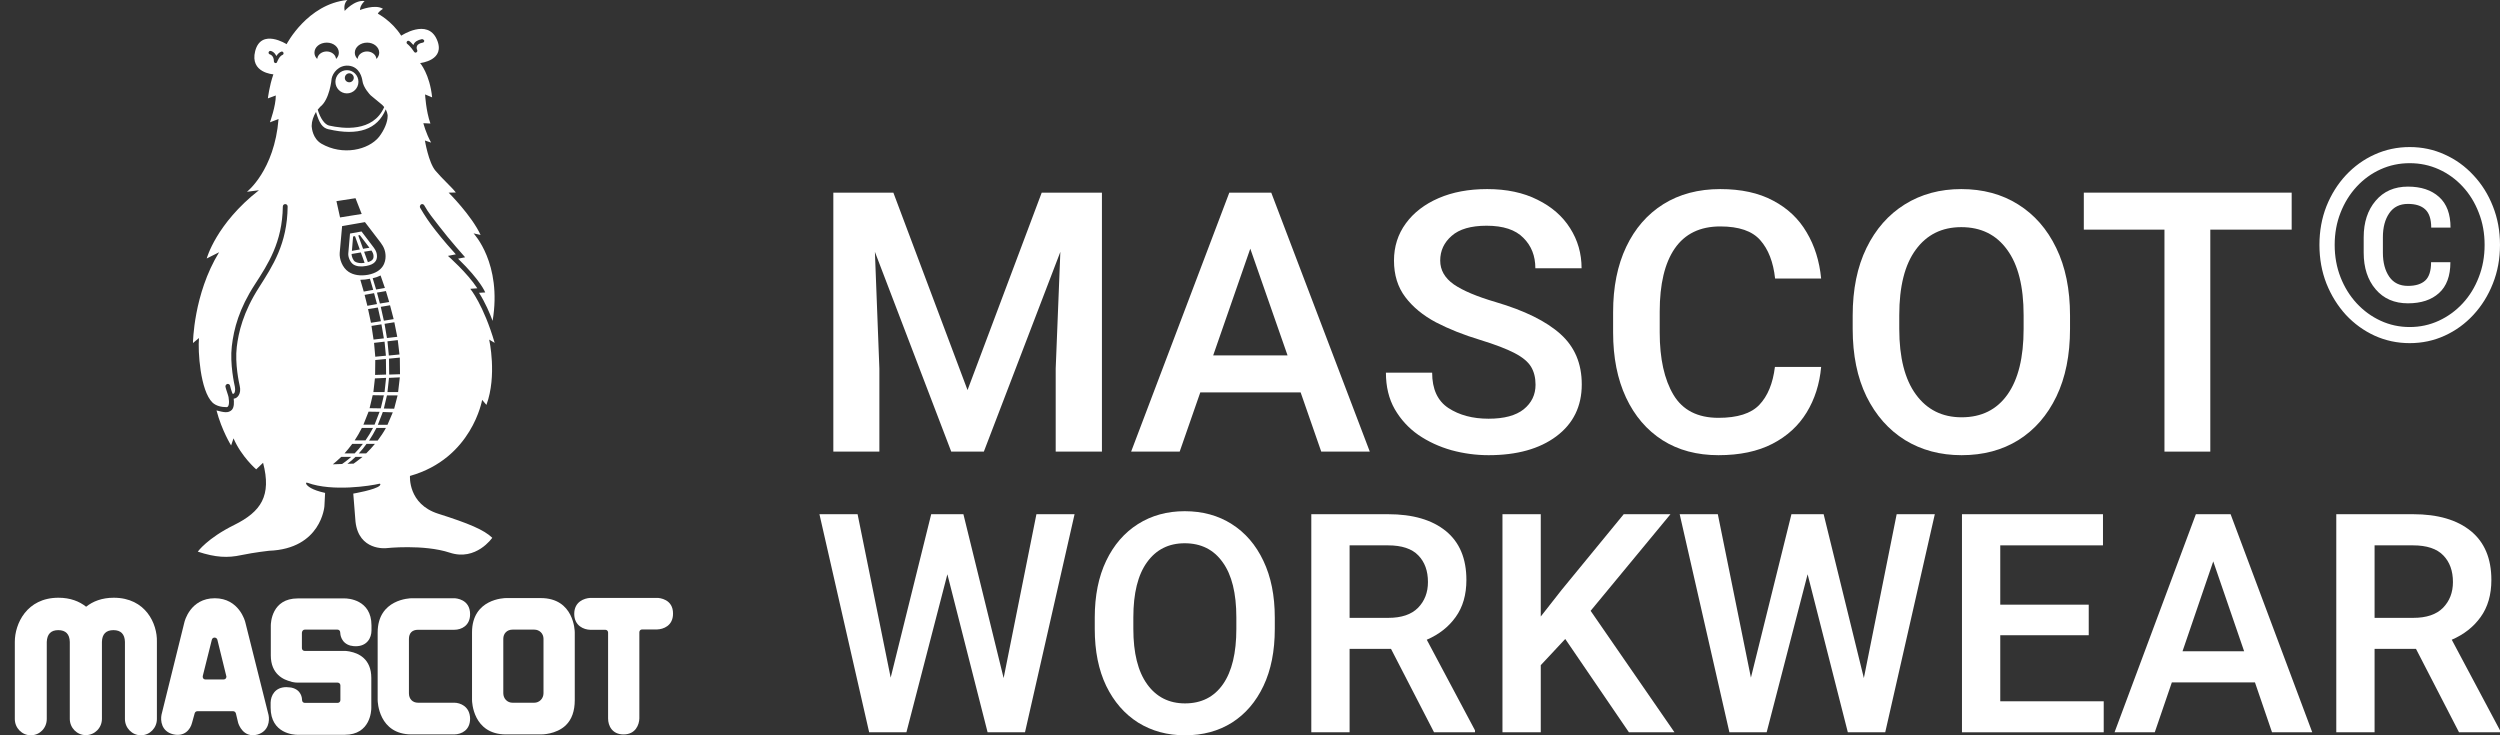 <svg width="204" height="60" viewBox="0 0 204 60" fill="none" xmlns="http://www.w3.org/2000/svg" xmlns:xlink="http://www.w3.org/1999/xlink">
	<rect x="0" y="0" width="204" height="60" fill="#333333" stroke="none"/>
	<desc>
			Created with Pixso.
	</desc>
	<defs>
		<clipPath id="clip547_4014">
			<rect id="Group_106 1" width="204" height="60" fill="white" fill-opacity="0"/>
		</clipPath>
	</defs>
	<rect id="Group_106 1" width="204" height="60" fill="#FFFFFF" fill-opacity="0"/>
	<g clip-path="url(#clip547_4014)">
		<path id="Vector" d="M72.898 15.719L78.951 31.83L85.004 15.719L89.917 15.719L89.917 36.852L86.145 36.852L86.145 30.074L86.525 20.552L80.282 36.852L77.621 36.852L71.392 20.552L71.757 30.074L71.757 36.852L68 36.852L68 15.719L72.898 15.719Z" fill="#FFFFFF" fill-opacity="1" fill-rule="nonzero"/>
		<path id="Vector" d="M96.262 36.852L92.3 36.852L100.312 15.719L103.734 15.719L111.775 36.852L107.813 36.852L106.132 32.019L97.944 32.019L96.262 36.852ZM98.996 29L105.064 29L102.023 20.291L98.996 29Z" fill="#FFFFFF" fill-opacity="1" fill-rule="nonzero"/>
		<path id="Vector" d="M125.3 31.395C125.3 30.824 125.178 30.335 124.934 29.929C124.69 29.523 124.242 29.15 123.589 28.811C122.946 28.473 122.01 28.115 120.782 27.737C119.437 27.331 118.233 26.852 117.17 26.3C116.118 25.739 115.284 25.052 114.67 24.239C114.056 23.426 113.749 22.435 113.749 21.264C113.749 20.122 114.071 19.111 114.714 18.23C115.357 17.35 116.249 16.663 117.39 16.169C118.53 15.675 119.851 15.429 121.352 15.429C122.941 15.429 124.31 15.719 125.461 16.3C126.62 16.871 127.507 17.645 128.122 18.622C128.745 19.599 129.057 20.688 129.057 21.888L125.285 21.888C125.285 20.882 124.959 20.054 124.305 19.406C123.662 18.748 122.663 18.419 121.308 18.419C120.031 18.419 119.081 18.695 118.457 19.246C117.833 19.788 117.521 20.46 117.521 21.264C117.521 22.038 117.892 22.686 118.633 23.209C119.383 23.722 120.519 24.2 122.039 24.646C124.408 25.343 126.172 26.213 127.332 27.258C128.492 28.294 129.072 29.663 129.072 31.366C129.072 33.156 128.38 34.569 126.996 35.604C125.621 36.63 123.779 37.143 121.469 37.143C120.446 37.143 119.437 37.008 118.442 36.737C117.448 36.456 116.547 36.04 115.738 35.488C114.938 34.927 114.295 34.226 113.808 33.383C113.33 32.542 113.091 31.55 113.091 30.408L116.863 30.408C116.863 31.753 117.307 32.716 118.194 33.297C119.081 33.877 120.173 34.167 121.469 34.167C122.736 34.167 123.691 33.911 124.335 33.398C124.978 32.876 125.3 32.208 125.3 31.395Z" fill="#FFFFFF" fill-opacity="1" fill-rule="nonzero"/>
		<path id="Vector" d="M148.605 29.944C148.479 31.337 148.084 32.576 147.421 33.659C146.758 34.743 145.828 35.595 144.629 36.214C143.43 36.833 141.963 37.143 140.228 37.143C138.473 37.143 136.953 36.737 135.666 35.924C134.379 35.101 133.385 33.94 132.683 32.44C131.981 30.94 131.63 29.169 131.63 27.128L131.63 25.459C131.63 23.417 131.986 21.646 132.698 20.146C133.409 18.646 134.418 17.485 135.724 16.663C137.04 15.84 138.59 15.429 140.374 15.429C142.08 15.429 143.517 15.743 144.687 16.372C145.866 16.991 146.778 17.853 147.421 18.956C148.074 20.049 148.469 21.307 148.605 22.73L144.848 22.73C144.702 21.385 144.297 20.34 143.634 19.595C142.981 18.849 141.894 18.477 140.374 18.477C138.726 18.477 137.489 19.077 136.66 20.277C135.841 21.467 135.432 23.185 135.432 25.429L135.432 27.128C135.432 29.266 135.807 30.964 136.558 32.222C137.308 33.471 138.532 34.095 140.228 34.095C141.777 34.095 142.889 33.742 143.561 33.035C144.243 32.319 144.667 31.289 144.833 29.944L148.605 29.944Z" fill="#FFFFFF" fill-opacity="1" fill-rule="nonzero"/>
		<path id="Vector" d="M168.914 26.837C168.914 28.976 168.544 30.814 167.803 32.353C167.062 33.892 166.029 35.077 164.703 35.909C163.378 36.732 161.833 37.143 160.068 37.143C158.333 37.143 156.793 36.732 155.448 35.909C154.113 35.077 153.065 33.892 152.305 32.353C151.554 30.814 151.179 28.976 151.179 26.837L151.179 25.749C151.179 23.61 151.554 21.772 152.305 20.233C153.055 18.695 154.098 17.509 155.433 16.677C156.769 15.845 158.304 15.429 160.039 15.429C161.803 15.429 163.348 15.845 164.674 16.677C166.009 17.509 167.047 18.695 167.788 20.233C168.539 21.772 168.914 23.61 168.914 25.749L168.914 26.837ZM165.127 25.72C165.127 23.378 164.679 21.598 163.782 20.378C162.895 19.149 161.647 18.535 160.039 18.535C158.46 18.535 157.222 19.149 156.325 20.378C155.429 21.598 154.98 23.378 154.98 25.72L154.98 26.837C154.98 29.169 155.433 30.955 156.34 32.193C157.246 33.432 158.489 34.051 160.068 34.051C161.686 34.051 162.934 33.432 163.811 32.193C164.689 30.955 165.127 29.169 165.127 26.837L165.127 25.72Z" fill="#FFFFFF" fill-opacity="1" fill-rule="nonzero"/>
		<path id="Vector" d="M180.361 36.852L176.62 36.852L176.62 18.738L170.039 18.738L170.039 15.719L187 15.719L187 18.738L180.361 18.738L180.361 36.852Z" fill="#FFFFFF" fill-opacity="1" fill-rule="nonzero"/>
		<path id="Vector" d="M189.266 19.984C189.266 18.851 189.456 17.8 189.837 16.831C190.225 15.862 190.754 15.018 191.423 14.298C192.102 13.571 192.884 13.008 193.769 12.609C194.662 12.203 195.616 12 196.632 12C197.649 12 198.601 12.203 199.487 12.609C200.379 13.008 201.159 13.571 201.831 14.298C202.509 15.018 203.038 15.862 203.419 16.831C203.806 17.8 204 18.851 204 19.984C204 21.117 203.806 22.168 203.419 23.137C203.038 24.106 202.509 24.957 201.831 25.691C201.159 26.418 200.379 26.985 199.487 27.391C198.601 27.797 197.649 28 196.632 28C195.616 28 194.662 27.797 193.769 27.391C192.884 26.985 192.102 26.418 191.423 25.691C190.754 24.957 190.225 24.106 189.837 23.137C189.456 22.168 189.266 21.117 189.266 19.984ZM190.51 19.984C190.51 20.932 190.67 21.812 190.988 22.624C191.306 23.436 191.746 24.145 192.306 24.751C192.867 25.356 193.516 25.83 194.257 26.172C194.997 26.514 195.789 26.686 196.632 26.686C197.477 26.686 198.269 26.514 199.009 26.172C199.748 25.83 200.399 25.356 200.959 24.751C201.52 24.145 201.955 23.436 202.266 22.624C202.586 21.812 202.744 20.932 202.744 19.984C202.744 19.036 202.586 18.16 202.266 17.355C201.955 16.543 201.52 15.834 200.959 15.228C200.399 14.622 199.748 14.152 199.009 13.817C198.269 13.482 197.477 13.315 196.632 13.315C195.789 13.315 194.997 13.482 194.257 13.817C193.516 14.152 192.867 14.622 192.306 15.228C191.746 15.834 191.306 16.543 190.988 17.355C190.67 18.16 190.51 19.036 190.51 19.984ZM199.952 21.395C199.952 22.52 199.641 23.361 199.019 23.917C198.404 24.473 197.56 24.751 196.488 24.751C195.381 24.751 194.502 24.37 193.853 23.607C193.202 22.845 192.877 21.847 192.877 20.615L192.877 19.364C192.877 18.138 193.202 17.145 193.853 16.382C194.502 15.613 195.381 15.228 196.488 15.228C197.56 15.228 198.407 15.509 199.029 16.072C199.651 16.628 199.963 17.461 199.963 18.573L198.387 18.573C198.387 17.882 198.223 17.387 197.899 17.087C197.581 16.788 197.11 16.639 196.488 16.639C195.816 16.639 195.308 16.892 194.963 17.398C194.616 17.903 194.444 18.555 194.444 19.354L194.444 20.615C194.444 21.42 194.616 22.075 194.963 22.581C195.308 23.08 195.816 23.329 196.488 23.329C197.11 23.329 197.581 23.183 197.899 22.891C198.217 22.599 198.376 22.1 198.376 21.395L199.952 21.395Z" fill="#FFFFFF" fill-opacity="1" fill-rule="nonzero"/>
		<path id="Vector" d="M75.986 41.959L78.614 41.959L81.896 55.331L84.572 41.959L87.685 41.959L83.64 59.755L80.588 59.755L77.306 46.86L73.963 59.755L70.923 59.755L66.866 41.959L69.979 41.959L72.679 55.294L75.986 41.959Z" fill="#FFFFFF" fill-opacity="1" fill-rule="nonzero"/>
		<path id="Vector" d="M104.023 51.322C104.023 53.122 103.716 54.671 103.102 55.966C102.489 57.262 101.633 58.26 100.535 58.961C99.437 59.654 98.157 60 96.696 60C95.258 60 93.983 59.654 92.868 58.961C91.763 58.26 90.894 57.262 90.265 55.966C89.643 54.671 89.332 53.122 89.332 51.322L89.332 50.405C89.332 48.604 89.643 47.056 90.265 45.76C90.886 44.464 91.75 43.466 92.856 42.765C93.963 42.065 95.234 41.714 96.671 41.714C98.133 41.714 99.412 42.065 100.511 42.765C101.617 43.466 102.477 44.464 103.09 45.76C103.712 47.056 104.023 48.604 104.023 50.405L104.023 51.322ZM100.886 50.38C100.886 48.408 100.515 46.909 99.772 45.882C99.037 44.847 98.004 44.33 96.671 44.33C95.363 44.33 94.338 44.847 93.595 45.882C92.852 46.909 92.481 48.408 92.481 50.38L92.481 51.322C92.481 53.285 92.856 54.789 93.607 55.832C94.358 56.875 95.388 57.397 96.696 57.397C98.036 57.397 99.069 56.875 99.796 55.832C100.523 54.789 100.886 53.285 100.886 51.322L100.886 50.38Z" fill="#FFFFFF" fill-opacity="1" fill-rule="nonzero"/>
		<path id="Vector" d="M113.263 41.959C115.282 41.959 116.852 42.415 117.975 43.328C119.097 44.24 119.658 45.572 119.658 47.325C119.658 48.531 119.367 49.537 118.786 50.344C118.213 51.15 117.426 51.77 116.424 52.202L120.36 59.596L120.36 59.755L117.018 59.755L113.506 52.947L110.127 52.947L110.127 59.755L107.002 59.755L107.002 41.959L113.263 41.959ZM113.263 44.501L110.127 44.501L110.127 50.417L113.288 50.417C114.362 50.417 115.169 50.144 115.71 49.598C116.251 49.044 116.521 48.343 116.521 47.496C116.521 46.583 116.259 45.858 115.734 45.32C115.209 44.774 114.386 44.501 113.263 44.501Z" fill="#FFFFFF" fill-opacity="1" fill-rule="nonzero"/>
		<path id="Vector" d="M125.726 59.755L122.601 59.755L122.601 41.959L125.726 41.959L125.726 50.307L127.433 48.131L132.496 41.959L136.311 41.959L129.795 49.843L136.638 59.755L132.92 59.755L127.724 52.14L125.726 54.279L125.726 59.755Z" fill="#FFFFFF" fill-opacity="1" fill-rule="nonzero"/>
		<path id="Vector" d="M146.181 41.959L148.809 41.959L152.091 55.331L154.768 41.959L157.881 41.959L153.835 59.755L150.783 59.755L147.501 46.86L144.159 59.755L141.119 59.755L137.062 41.959L140.174 41.959L142.875 55.294L146.181 41.959Z" fill="#FFFFFF" fill-opacity="1" fill-rule="nonzero"/>
		<path id="Vector" d="M171.663 59.755L160.097 59.755L160.097 41.959L171.603 41.959L171.603 44.501L163.221 44.501L163.221 49.341L170.44 49.341L170.44 51.835L163.221 51.835L163.221 57.225L171.663 57.225L171.663 59.755Z" fill="#FFFFFF" fill-opacity="1" fill-rule="nonzero"/>
		<path id="Vector" d="M175.829 59.755L172.547 59.755L179.183 41.959L182.017 41.959L188.68 59.755L185.397 59.755L184.005 55.685L177.222 55.685L175.829 59.755ZM178.094 53.143L183.121 53.143L180.601 45.809L178.094 53.143Z" fill="#FFFFFF" fill-opacity="1" fill-rule="nonzero"/>
		<path id="Vector" d="M196.902 41.959C198.92 41.959 200.491 42.415 201.613 43.328C202.735 44.24 203.296 45.572 203.296 47.325C203.296 48.531 203.005 49.537 202.424 50.344C201.851 51.15 201.064 51.77 200.063 52.202L204 59.596L204 59.755L200.656 59.755L197.144 52.947L193.766 52.947L193.766 59.755L190.641 59.755L190.641 41.959L196.902 41.959ZM196.902 44.501L193.766 44.501L193.766 50.417L196.926 50.417C198.001 50.417 198.808 50.144 199.349 49.598C199.889 49.044 200.16 48.343 200.16 47.496C200.16 46.583 199.898 45.858 199.373 45.32C198.847 44.774 198.024 44.501 196.902 44.501Z" fill="#FFFFFF" fill-opacity="1" fill-rule="nonzero"/>
		<path id="Vector" d="M53.643 48.789L48.162 48.789C47.671 48.817 46.858 49.1 46.858 50.09C46.858 51.079 47.657 51.376 48.148 51.39L49.395 51.39C49.522 51.39 49.62 51.489 49.62 51.617L49.62 58.629C49.62 59.223 49.956 59.929 50.882 59.929C51.877 59.929 52.157 59.123 52.171 58.629L52.171 51.588C52.171 51.461 52.27 51.362 52.396 51.362L53.629 51.362C54.106 51.348 54.919 51.079 54.919 50.076C54.933 48.874 53.784 48.789 53.643 48.789Z" fill="#FFFFFF" fill-opacity="1" fill-rule="nonzero"/>
		<path id="Vector" d="M21.914 58.346L20.022 50.796C20.008 50.711 19.517 48.817 17.526 48.817C15.521 48.817 15.059 50.711 15.045 50.782L13.18 58.317C13.082 58.798 13.166 59.675 14.119 59.915C15.031 60.141 15.535 59.547 15.675 58.968L15.886 58.204C15.914 58.105 15.998 58.035 16.11 58.035L19.026 58.035C19.124 58.035 19.223 58.105 19.25 58.218L19.433 58.982C19.475 59.123 19.854 60.24 21.003 59.943C21.928 59.675 22.012 58.812 21.914 58.346ZM18.423 55.362C18.381 55.419 18.311 55.447 18.241 55.447L16.769 55.447C16.699 55.447 16.629 55.419 16.587 55.362C16.545 55.306 16.531 55.235 16.545 55.165L17.288 52.196C17.316 52.097 17.4 52.026 17.512 52.026C17.61 52.026 17.708 52.097 17.736 52.196L18.465 55.165C18.493 55.235 18.465 55.306 18.423 55.362Z" fill="#FFFFFF" fill-opacity="1" fill-rule="nonzero"/>
		<path id="Vector" d="M44.125 48.803L41.293 48.803C41.181 48.803 38.517 48.846 38.517 51.602L38.517 57.13C38.517 57.243 38.587 59.929 41.293 59.929L44.139 59.929C44.181 59.929 45.373 59.944 46.172 59.18C46.663 58.7 46.901 58.007 46.901 57.13L46.901 51.602C46.901 51.489 46.845 48.803 44.125 48.803ZM44.35 52.126L44.35 56.565C44.35 57.003 44.013 57.343 43.592 57.343L41.826 57.343C41.391 57.343 41.069 57.003 41.069 56.565L41.069 52.126C41.069 51.687 41.377 51.377 41.826 51.377L43.592 51.377C44.027 51.377 44.35 51.701 44.35 52.126Z" fill="#FFFFFF" fill-opacity="1" fill-rule="nonzero"/>
		<path id="Vector" d="M24.873 51.376L27.537 51.376C27.663 51.376 27.761 51.475 27.761 51.602C27.761 51.743 27.817 52.493 28.631 52.691L28.659 52.691C28.771 52.719 28.897 52.733 29.023 52.733C29.962 52.733 30.313 52.041 30.313 51.447L30.313 51.037C30.313 48.902 28.35 48.831 28.14 48.831L24.299 48.831C22.168 48.831 22.098 50.825 22.098 51.051L22.098 53.482C22.098 55.01 23.135 55.476 23.752 55.617C23.766 55.617 23.78 55.631 23.78 55.631L23.822 55.645C24.074 55.702 24.256 55.702 24.299 55.702L27.551 55.702C27.677 55.702 27.776 55.801 27.776 55.928L27.776 57.13C27.776 57.257 27.677 57.356 27.551 57.356L24.873 57.356C24.747 57.356 24.649 57.257 24.649 57.13C24.649 56.989 24.607 56.296 23.794 56.112L23.71 56.098L23.373 56.07C22.448 56.07 22.098 56.748 22.083 57.328L22.083 57.738C22.083 59.887 24.032 59.958 24.256 59.958L28.126 59.958C30.229 59.958 30.299 57.992 30.299 57.766L30.299 55.32C30.299 53.737 29.22 53.299 28.575 53.172L28.519 53.157C28.308 53.115 28.154 53.115 28.126 53.115L24.859 53.115C24.733 53.115 24.635 53.016 24.635 52.889L24.635 51.631C24.649 51.475 24.747 51.376 24.873 51.376Z" fill="#FFFFFF" fill-opacity="1" fill-rule="nonzero"/>
		<path id="Vector" d="M37.07 57.342L34.112 57.342C33.663 57.342 33.369 57.031 33.369 56.578L33.369 52.139C33.369 51.658 33.636 51.39 34.112 51.39L37.07 51.39C37.659 51.39 38.36 51.05 38.36 50.117C38.36 48.888 37.197 48.817 37.07 48.817L33.593 48.817C33.481 48.817 30.817 48.873 30.817 51.616L30.817 57.13C30.817 57.243 30.888 59.929 33.593 59.929L37.07 59.929C37.673 59.915 38.36 59.576 38.36 58.643C38.346 57.639 37.547 57.342 37.07 57.342Z" fill="#FFFFFF" fill-opacity="1" fill-rule="nonzero"/>
		<path id="Vector" d="M9.284 48.775C8.317 48.775 7.574 49.072 7.027 49.51C6.48 49.072 5.737 48.775 4.77 48.775C2.162 48.775 1.209 50.924 1.209 52.365L1.209 58.671C1.209 59.406 1.797 60 2.512 60C3.241 60 3.816 59.406 3.816 58.671L3.816 52.38C3.844 51.744 4.153 51.419 4.756 51.419C5.358 51.419 5.681 51.744 5.695 52.38L5.695 58.657C5.695 59.392 6.284 59.986 6.999 59.986C7.728 59.986 8.317 59.392 8.317 58.657L8.317 52.38C8.331 51.744 8.653 51.419 9.256 51.419C9.859 51.419 10.181 51.744 10.195 52.38L10.195 58.671C10.195 59.406 10.784 60 11.499 60C12.214 60 12.803 59.406 12.803 58.671L12.803 52.365C12.845 50.909 11.892 48.775 9.284 48.775Z" fill="#FFFFFF" fill-opacity="1" fill-rule="nonzero"/>
		<path id="Vector" d="M28.308 5.726C28.827 5.726 29.248 6.15 29.248 6.673C29.248 7.196 28.827 7.62 28.308 7.62C27.79 7.62 27.369 7.196 27.369 6.673C27.369 6.15 27.79 5.726 28.308 5.726ZM28.505 6.715C28.701 6.715 28.869 6.546 28.869 6.348C28.869 6.15 28.701 5.98 28.505 5.98C28.308 5.98 28.14 6.15 28.14 6.348C28.126 6.546 28.294 6.715 28.505 6.715ZM28.953 4.298C28.953 4.468 29.009 4.623 29.135 4.764L29.178 4.807L29.192 4.75C29.248 4.439 29.57 4.199 29.948 4.199C30.327 4.199 30.65 4.439 30.706 4.75L30.72 4.807L30.762 4.764C30.874 4.623 30.944 4.468 30.944 4.298C30.944 3.845 30.495 3.478 29.963 3.478C29.402 3.478 28.953 3.845 28.953 4.298ZM27.061 6.418C27.061 6.489 26.892 8.129 26.135 8.709L25.925 8.949C26.149 9.684 26.5 10.165 26.864 10.25L26.878 10.25C27.93 10.49 30.439 10.829 31.351 8.737L31.238 8.61L31.182 8.553C31 8.398 30.664 8.115 30.481 7.974C30.369 7.889 30.299 7.832 30.243 7.776C30.187 7.719 29.64 7.154 29.57 6.574C29.542 6.39 29.374 5.443 28.434 5.358C27.635 5.302 27.145 5.952 27.061 6.418ZM25.659 4.298C25.659 4.468 25.715 4.623 25.841 4.764L25.883 4.807L25.897 4.75C25.953 4.439 26.275 4.199 26.654 4.199C27.032 4.199 27.355 4.439 27.411 4.75L27.425 4.807L27.467 4.764C27.593 4.623 27.649 4.468 27.649 4.298C27.649 3.845 27.215 3.478 26.668 3.478C26.093 3.478 25.659 3.845 25.659 4.298ZM31.631 9.472L31.631 9.387C31.617 9.26 31.561 9.091 31.477 8.921C30.804 10.561 29.234 11.112 26.808 10.547L26.794 10.547C26.317 10.434 26.051 10.066 25.785 9.133C25.575 9.486 25.434 9.896 25.434 10.25L25.434 10.321C25.448 10.476 25.518 11.296 26.219 11.72C27.958 12.724 30.061 12.243 30.93 11.169C31.365 10.603 31.631 9.953 31.631 9.472ZM29.402 22.832L29.682 23.794L30.453 23.652L30.187 22.747C29.907 22.804 29.64 22.832 29.402 22.832ZM30.411 22.705L30.692 23.624L31.407 23.497L31.056 22.479C30.888 22.564 30.664 22.648 30.411 22.705ZM29.752 24.062L29.977 24.953L30.762 24.811L30.523 23.921L29.752 24.062ZM30.762 23.878L31 24.769L31.757 24.642L31.491 23.751L30.762 23.878ZM30.033 25.221L30.271 26.338L31.084 26.211L30.832 25.094L30.033 25.221ZM31.07 25.038L31.323 26.169L32.122 26.041L31.827 24.91L31.07 25.038ZM30.313 26.593L30.481 27.71L31.323 27.611L31.126 26.466L30.313 26.593ZM31.379 26.423L31.575 27.582L32.416 27.484L32.178 26.296L31.379 26.423ZM30.523 27.978L30.622 29.109L31.491 29.025L31.379 27.879L30.523 27.978ZM31.617 27.851L31.729 29.01L32.598 28.925L32.458 27.752L31.617 27.851ZM30.622 29.378L30.608 30.594L31.505 30.565L31.491 29.293L30.622 29.378ZM31.743 29.265L31.757 30.565L32.641 30.537L32.626 29.18L31.743 29.265ZM30.593 30.877L30.467 31.993L31.379 31.993L31.505 30.834L30.593 30.877ZM31.743 30.834L31.617 31.993L32.486 31.993L32.626 30.792L31.743 30.834ZM30.159 33.308L31.07 33.322L31.323 32.262L30.411 32.248L30.159 33.308ZM31.323 33.336L32.164 33.351L32.444 32.262L31.575 32.262L31.323 33.336ZM30.075 33.591L29.654 34.651L30.566 34.651L30.972 33.605L30.075 33.591ZM31.238 33.619L30.832 34.666L31.617 34.666L32.052 33.648L31.238 33.619ZM28.939 35.938C29.037 35.938 29.822 35.938 29.822 35.938C30.047 35.612 30.257 35.273 30.439 34.92L29.528 34.92C29.346 35.273 29.149 35.627 28.939 35.938ZM30.117 35.952C30.201 35.952 30.818 35.952 30.818 35.952C31.056 35.627 31.295 35.288 31.491 34.92C31.407 34.92 30.72 34.92 30.72 34.92C30.537 35.288 30.327 35.627 30.117 35.952ZM28.112 36.998C28.224 36.998 28.939 36.998 28.939 36.998C29.178 36.758 29.402 36.489 29.612 36.221C29.514 36.221 28.771 36.221 28.743 36.221C28.547 36.489 28.322 36.758 28.112 36.998ZM29.276 36.998C29.374 36.998 29.878 36.998 29.878 36.998C30.131 36.758 30.369 36.489 30.593 36.221C30.495 36.221 29.935 36.221 29.907 36.221C29.724 36.489 29.5 36.758 29.276 36.998ZM27.159 37.889C27.299 37.889 27.916 37.861 27.916 37.861C28.014 37.79 28.294 37.606 28.659 37.281C28.547 37.281 27.874 37.281 27.846 37.281C27.551 37.563 27.313 37.762 27.159 37.889ZM28.35 37.846C28.477 37.846 28.855 37.832 28.855 37.832C28.925 37.776 29.206 37.592 29.584 37.281C29.472 37.281 29.009 37.281 29.009 37.281C28.799 37.493 28.575 37.677 28.35 37.846ZM28.561 19.058L28.42 20.683C28.392 20.966 28.575 21.404 28.827 21.574C29.079 21.744 29.458 21.786 29.893 21.701C30.593 21.574 30.762 21.249 30.762 20.909C30.762 20.669 30.692 20.471 30.509 20.217L29.5 18.888L28.561 19.058ZM30.481 20.909C30.481 21.037 30.481 21.263 30.019 21.39L29.71 20.542L30.313 20.443C30.425 20.613 30.481 20.754 30.481 20.909ZM28.813 19.298L28.967 19.27L29.36 20.358L28.715 20.471C28.757 20.033 28.813 19.298 28.813 19.298ZM30.145 20.217L29.626 20.302L29.234 19.213L29.36 19.185L30.145 20.217ZM28.687 20.726L29.444 20.599L29.752 21.447C29.43 21.503 29.15 21.461 28.967 21.348C28.813 21.249 28.687 20.924 28.687 20.726ZM21.915 4.284C21.901 4.34 21.957 4.425 22.027 4.439C22.055 4.453 22.35 4.538 22.35 5.005C22.35 5.075 22.406 5.132 22.462 5.146C22.532 5.16 22.602 5.118 22.616 5.047C22.616 5.047 22.785 4.581 23.051 4.482C23.219 4.411 23.121 4.156 22.953 4.213C22.813 4.27 22.686 4.369 22.574 4.538L22.546 4.581L22.532 4.538C22.42 4.298 22.224 4.185 22.098 4.156C21.999 4.142 21.943 4.185 21.915 4.284ZM34.421 3.195C34.07 3.266 33.846 3.407 33.748 3.633L33.734 3.676L33.706 3.647C33.524 3.436 33.398 3.351 33.398 3.351C33.328 3.308 33.243 3.322 33.201 3.393C33.159 3.464 33.173 3.549 33.243 3.591C33.243 3.591 33.496 3.775 33.79 4.227C33.832 4.298 33.916 4.312 33.986 4.27C34.056 4.227 34.07 4.142 34.042 4.072C34.028 4.057 33.958 3.888 34.028 3.747C34.084 3.619 34.253 3.52 34.505 3.478C34.575 3.464 34.631 3.393 34.617 3.308C34.575 3.238 34.491 3.181 34.421 3.195ZM20.794 23.214C19.518 25.179 19.083 26.805 18.915 28.261C18.747 29.689 19.125 31.386 19.167 31.569C19.223 31.838 19.153 32.078 19.083 32.121C19.055 32.135 18.999 32.135 18.971 32.121C18.943 32.05 18.929 31.993 18.901 31.923C18.859 31.781 18.803 31.64 18.775 31.484C18.761 31.371 18.649 31.315 18.551 31.329C18.453 31.357 18.382 31.456 18.396 31.555C18.424 31.725 18.635 32.29 18.649 32.403C18.733 32.884 18.677 33.223 18.494 33.223C18.06 33.223 17.639 33.124 17.345 32.856C16.335 31.88 16.139 28.629 16.237 27.582L15.747 27.992C15.747 27.992 15.775 24.02 17.878 20.584L16.868 21.093C16.868 21.093 17.625 18.266 21.13 15.523L20.149 15.65C20.149 15.65 22.392 13.911 22.729 9.713L22.027 9.981C22.027 9.981 22.518 8.624 22.504 7.79L21.859 8.03C21.859 8.03 21.971 7.026 22.308 6.065C22.308 6.065 20.373 5.952 20.822 4.171C21.312 2.276 23.387 3.605 23.387 3.605C23.387 3.605 25.084 0.325 28.35 0C28.35 0 28 0.269 28.126 0.891C28.126 0.891 28.925 -0.028 29.752 0.085C29.752 0.085 29.374 0.424 29.374 0.82C29.374 0.82 30.608 0.311 31.252 0.721C31.252 0.721 30.916 0.919 30.832 1.117C30.832 1.117 31.982 1.711 32.739 2.912C32.739 2.912 34.87 1.484 35.641 3.209C36.412 4.934 34.281 5.146 34.281 5.146C34.281 5.146 35.066 6.037 35.262 7.945L34.687 7.705C34.687 7.705 34.757 9.062 35.122 10.08L34.547 10.052C34.547 10.052 34.743 10.858 35.178 11.635L34.673 11.466C34.673 11.466 34.968 13.275 35.543 13.94C36.103 14.604 36.86 15.269 37.197 15.707L36.608 15.721C36.608 15.721 38.473 17.573 39.216 19.171L38.641 19.043C38.641 19.043 40.982 21.489 40.197 26.183C39.973 25.575 39.594 24.684 39.09 23.893C39.188 23.893 39.594 23.864 39.594 23.864C39.594 23.864 39.258 22.931 37.379 21.107C37.491 21.079 37.954 20.994 37.954 20.994C37.954 20.994 36.664 19.552 35.837 18.464C35.388 17.884 34.94 17.347 34.617 16.753C34.561 16.654 34.435 16.626 34.351 16.682C34.295 16.725 34.225 16.852 34.281 16.951C34.687 17.644 35.01 18.125 35.529 18.789C36.159 19.595 36.846 20.372 37.197 20.754C37.057 20.782 36.552 20.881 36.552 20.881C36.552 20.881 38.136 22.267 38.949 23.525L38.375 23.567C38.375 23.567 39.454 24.868 40.365 27.978L39.917 27.71C39.917 27.71 40.576 30.636 39.692 33.04L39.342 32.63C39.342 32.63 38.529 37.408 33.454 38.836C33.454 38.836 33.271 41.127 35.753 41.918C38.248 42.71 39.496 43.233 40.169 43.883C40.169 43.883 38.851 45.806 36.706 45.099C34.561 44.392 31.491 44.731 31.491 44.731C31.491 44.731 29.276 44.958 29.009 42.568L28.827 40.278C28.827 40.278 30.65 39.967 30.986 39.628C31.084 39.529 31.028 39.444 30.958 39.472C30.257 39.642 27.131 40.137 25.112 39.401C24.944 39.345 24.957 39.43 25 39.515C25.098 39.67 25.434 39.981 26.528 40.221L26.472 41.31C26.472 41.31 26.219 44.788 21.943 44.943C21.943 44.943 20.78 45.071 19.686 45.297C18.579 45.537 17.597 45.495 16.139 45.014C16.139 45.014 16.91 43.925 19.111 42.837C21.312 41.748 22.168 40.448 21.467 37.762L20.906 38.299C20.906 38.299 19.7 37.267 19.055 35.768L18.859 36.348C18.859 36.348 18.102 35.146 17.667 33.492C18.27 33.648 18.621 33.732 18.915 33.45C19.125 33.223 19.097 32.799 19.069 32.531C19.378 32.517 19.714 32.121 19.56 31.484C19.518 31.3 19.153 29.675 19.322 28.303C19.462 27.144 19.826 25.49 21.144 23.44C22.238 21.715 23.444 19.906 23.472 16.852C23.472 16.739 23.387 16.654 23.275 16.654C23.163 16.654 23.079 16.739 23.079 16.852C23.037 19.779 21.873 21.546 20.794 23.214ZM29.009 16.173L27.453 16.414L27.748 17.743L29.514 17.46L29.009 16.173ZM27.916 18.45L27.72 20.627C27.677 21.122 27.93 21.843 28.448 22.182C28.855 22.45 29.402 22.535 30.033 22.422C31.28 22.182 31.463 21.376 31.463 20.924C31.463 20.514 31.337 20.16 31.056 19.793L29.78 18.125L27.916 18.45Z" fill="#FFFFFF" fill-opacity="1" fill-rule="nonzero"/>
	</g>
</svg>
